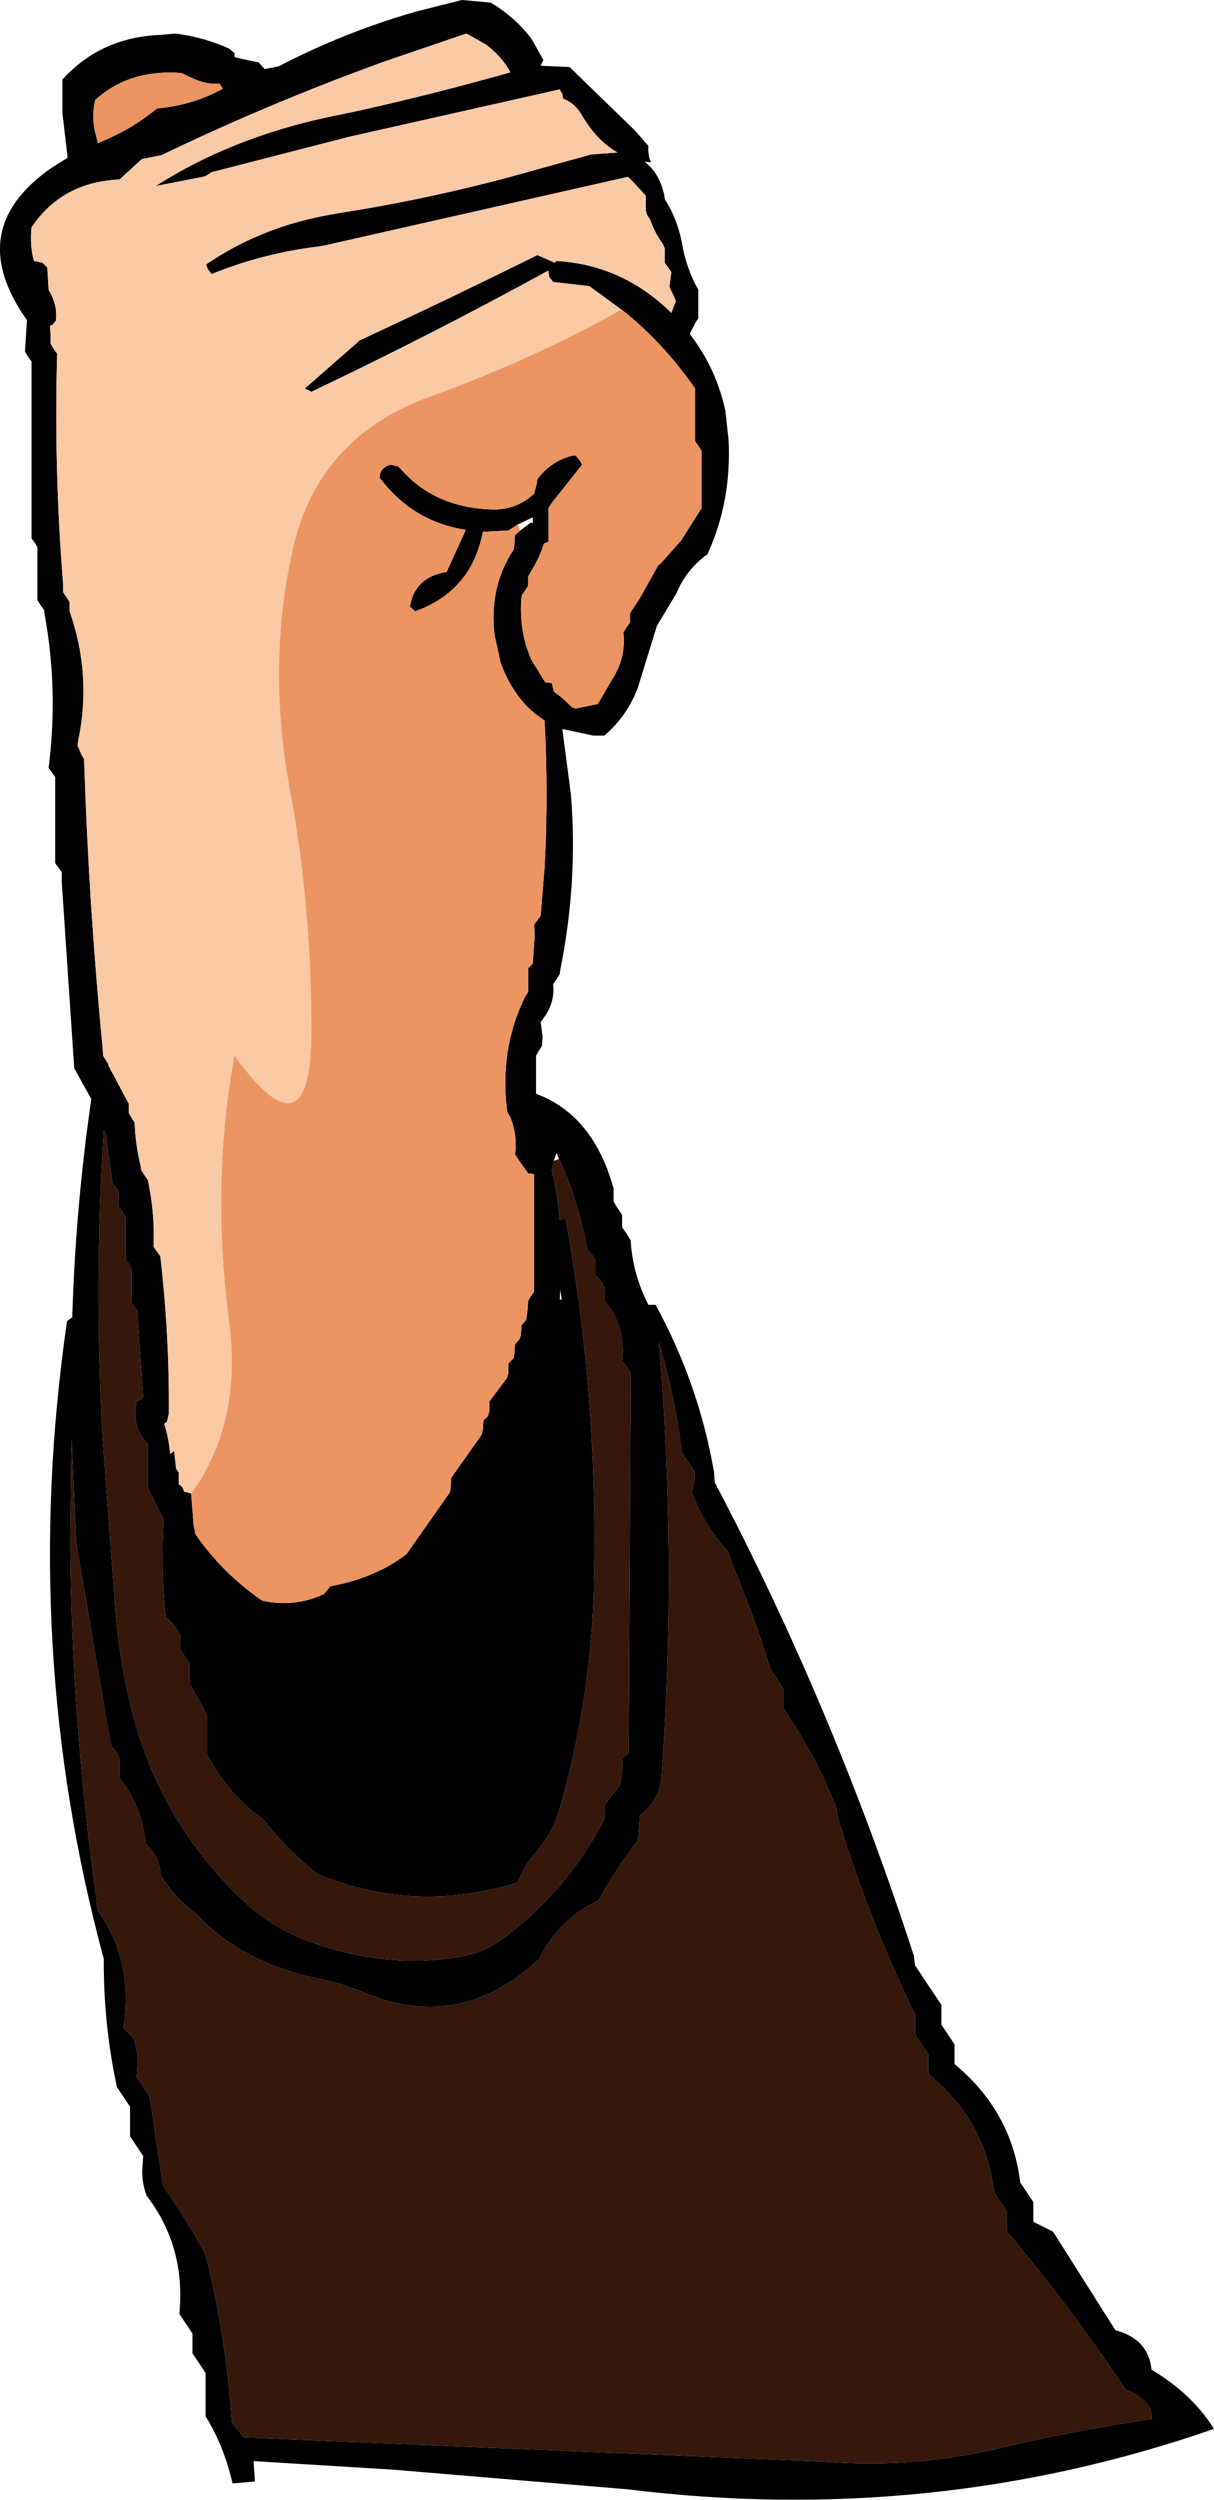<?xml version="1.0" encoding="UTF-8" standalone="no"?>
<svg xmlns:xlink="http://www.w3.org/1999/xlink" height="190.15px" width="92.4px" xmlns="http://www.w3.org/2000/svg">
  <g transform="matrix(1.0, 0.0, 0.0, 1.0, 46.2, 95.05)">
    <path d="M-41.45 -89.0 Q-38.5 -92.25 -33.9 -92.4 L-32.9 -92.5 Q-30.75 -92.25 -28.75 -91.35 L-28.35 -91.0 -28.35 -90.7 -27.7 -90.55 -26.5 -90.3 -26.25 -90.0 -26.05 -89.8 -25.0 -90.0 Q-20.0 -92.6 -14.6 -94.15 L-11.05 -95.05 -8.85 -94.85 Q-7.0 -93.75 -5.75 -92.1 L-4.85 -90.5 -5.05 -90.05 -2.85 -89.95 2.1 -85.15 3.15 -83.95 Q3.1 -83.25 3.35 -82.7 L2.85 -82.75 Q3.95 -81.95 4.35 -80.25 L4.4 -79.9 Q5.35 -78.4 5.7 -76.6 6.0 -74.7 6.95 -73.0 L6.95 -72.65 6.95 -71.55 6.95 -70.85 6.7 -70.45 6.35 -69.75 6.3 -69.65 Q8.3 -67.05 9.0 -63.85 L9.25 -61.65 Q9.5 -56.95 7.65 -52.9 6.05 -51.75 5.3 -49.95 L3.8 -47.45 2.35 -42.75 Q1.55 -40.6 -0.2 -39.1 L-1.05 -39.1 -3.4 -39.6 -2.75 -34.65 Q-2.2 -28.05 -3.55 -21.3 L-3.6 -20.95 -3.85 -20.55 -4.1 -20.2 Q-3.95 -18.8 -4.8 -17.65 L-5.05 -17.3 -4.9 -16.2 -4.95 -15.5 -5.2 -15.1 -5.4 -14.75 -5.4 -12.55 -5.4 -11.85 Q-1.05 -10.25 0.5 -4.65 L0.5 -4.15 0.5 -3.65 0.8 -3.15 1.15 -2.65 1.15 -2.15 1.15 -1.7 1.5 -1.2 1.8 -0.7 Q1.95 1.85 3.15 4.2 L3.7 4.2 Q7.0 10.25 8.15 16.95 L8.2 17.7 Q17.25 34.9 23.35 53.7 L23.45 54.45 25.45 57.45 25.45 58.2 25.45 58.95 26.45 60.45 26.45 61.2 26.45 61.95 Q30.8 65.55 31.45 70.95 L32.45 72.45 32.45 73.2 32.45 73.95 33.95 74.7 38.7 82.2 Q41.2 82.85 41.45 85.2 44.55 87.05 46.2 89.7 24.75 97.15 1.6 94.3 L-16.3 92.8 -26.9 92.15 -26.8 93.7 -28.5 93.85 Q-29.15 91.0 -30.55 88.75 L-30.55 86.2 -30.55 85.45 -31.55 83.95 -31.55 83.2 -31.55 82.45 -32.55 80.95 Q-32.05 75.85 -35.05 71.95 -35.45 70.85 -35.35 69.7 L-35.3 68.95 -36.3 67.45 -36.3 65.95 -36.3 65.2 -37.3 63.7 Q-38.25 59.3 -38.3 54.7 L-38.3 53.95 Q-44.7 30.3 -41.1 5.45 L-40.7 5.15 Q-40.45 -3.2 -39.25 -11.45 L-40.55 -13.8 -41.5 -27.95 -41.5 -28.7 -41.75 -29.05 -42.0 -29.4 -42.0 -35.2 -42.0 -35.95 -42.25 -36.3 -42.5 -36.65 Q-41.75 -42.55 -42.8 -48.3 L-42.85 -48.65 -43.1 -49.0 -43.35 -49.4 -43.35 -52.65 -43.35 -53.4 -43.5 -53.7 -43.8 -54.1 -43.8 -66.85 -43.8 -67.55 -44.05 -67.9 -44.3 -68.3 -44.15 -70.7 Q-49.05 -77.6 -42.25 -82.3 L-41.05 -83.05 -41.45 -86.45 -41.45 -89.0 M-4.5 -74.45 Q-13.25 -69.65 -22.5 -65.25 L-23.0 -65.5 -19.0 -69.0 -18.85 -69.15 Q-11.95 -72.35 -5.3 -75.65 L-4.05 -75.1 -4.0 -75.05 -3.85 -75.2 Q1.2 -74.9 4.9 -71.25 L5.1 -71.8 5.25 -72.15 5.1 -72.5 4.9 -72.9 4.75 -73.25 4.8 -73.6 4.85 -74.0 4.9 -74.35 4.65 -74.7 4.4 -75.05 4.4 -75.45 4.4 -75.8 4.4 -76.15 4.25 -76.5 Q3.65 -77.3 3.3 -78.3 L3.05 -78.7 2.95 -79.05 2.95 -79.4 2.95 -80.15 2.65 -80.5 1.95 -81.25 1.6 -81.6 -21.4 -76.4 -21.95 -76.3 Q-26.15 -75.8 -30.1 -74.2 L-30.4 -74.6 -30.5 -74.95 Q-26.45 -77.7 -21.45 -78.65 L-20.35 -78.85 Q-12.65 -80.05 -5.2 -82.2 L-1.2 -83.3 0.8 -83.45 Q-0.8 -84.35 -1.95 -86.35 -2.45 -87.2 -3.35 -87.55 L-3.4 -87.9 -3.6 -88.25 -19.6 -84.65 -30.1 -81.95 -30.4 -81.75 Q-30.55 -81.65 -30.75 -81.6 L-32.55 -81.25 -34.35 -80.9 Q-28.65 -84.55 -21.2 -86.15 L-18.8 -86.65 Q-13.0 -87.95 -7.35 -89.55 -8.0 -90.75 -9.2 -91.65 L-10.7 -92.5 -17.0 -90.35 Q-25.7 -87.2 -33.9 -83.25 L-35.4 -82.95 -35.95 -82.45 -37.1 -81.4 Q-41.5 -81.2 -43.8 -77.75 -43.95 -76.35 -43.6 -75.15 L-43.55 -75.2 -42.95 -75.05 -42.6 -74.7 -42.5 -73.0 Q-41.8 -71.85 -41.95 -70.65 L-42.2 -70.35 -42.4 -70.25 -42.35 -69.6 -42.35 -68.9 -42.1 -68.5 -41.85 -68.15 Q-42.1 -59.35 -41.4 -50.7 L-41.4 -50.0 -41.15 -49.65 -40.9 -49.25 -40.9 -48.9 -40.9 -48.55 Q-39.2 -43.7 -40.25 -38.7 L-40.3 -38.35 -40.0 -37.65 -39.8 -37.3 Q-39.45 -26.3 -38.4 -15.45 L-38.35 -14.75 -38.05 -14.25 -37.95 -14.1 -37.95 -14.0 -36.4 -11.1 -36.4 -10.8 -36.4 -10.75 -36.4 -10.4 -36.2 -10.05 -35.95 -9.65 Q-35.9 -8.0 -35.5 -6.4 L-35.45 -6.05 -35.2 -5.65 -34.95 -5.3 Q-34.45 -3.0 -34.5 -0.6 L-34.5 -0.2 -34.25 0.15 -34.0 0.5 Q-33.3 6.5 -33.35 12.5 L-33.5 13.1 -33.65 13.2 -33.7 13.25 Q-33.35 14.35 -33.25 15.55 L-32.95 15.3 -32.8 16.65 -32.6 16.95 -32.6 17.1 -32.6 17.85 Q-32.25 18.05 -32.2 18.4 L-31.65 18.55 -31.65 18.6 -31.45 21.1 -31.4 21.25 -31.35 21.6 Q-29.35 24.55 -26.25 26.7 -23.8 27.25 -21.55 26.2 L-21.25 25.85 -21.05 25.6 Q-19.25 25.3 -17.6 24.55 -16.35 24.0 -15.25 23.15 L-11.95 18.45 -11.9 18.1 -11.85 17.35 -9.55 14.1 -9.45 13.7 -9.4 13.0 -9.05 12.65 -8.95 12.25 -8.95 11.55 -7.6 9.75 -7.5 9.35 -7.5 8.65 -7.1 8.25 -7.05 7.9 -7.0 7.2 -6.65 6.8 -6.55 6.45 -6.5 5.75 -6.15 5.35 -6.05 4.65 -6.0 3.9 -5.8 3.55 -5.55 3.2 -5.55 -5.75 -6.0 -5.8 -6.75 -6.85 -7.0 -7.25 Q-6.8 -8.8 -7.4 -10.15 L-7.6 -10.5 Q-8.2 -15.2 -6.25 -19.2 L-6.0 -19.6 -6.0 -20.7 -6.0 -21.4 -5.65 -21.75 -5.5 -23.95 -5.55 -24.7 -5.3 -25.05 -5.05 -25.4 -4.75 -29.05 Q-4.45 -34.65 -4.75 -40.25 -7.0 -41.65 -8.1 -44.65 L-8.55 -46.7 Q-9.0 -50.4 -7.1 -53.25 L-7.05 -53.65 -7.0 -54.35 -6.6 -54.7 -5.8 -55.3 -5.65 -55.25 -5.65 -55.7 -6.8 -55.15 -7.5 -54.7 -9.45 -54.6 Q-10.3 -50.1 -14.6 -48.55 L-15.0 -48.9 Q-14.65 -51.15 -12.2 -51.55 L-10.75 -54.75 Q-14.75 -55.35 -17.3 -58.7 -17.3 -59.5 -16.45 -59.7 L-15.85 -59.55 Q-13.2 -56.4 -8.7 -56.3 -6.9 -56.25 -5.55 -57.5 L-5.35 -58.25 -5.3 -58.6 Q-4.25 -60.0 -2.6 -60.4 L-2.4 -60.4 -2.05 -60.0 -1.9 -59.7 -4.2 -56.8 -4.45 -56.4 -4.45 -54.6 -4.45 -53.85 -4.8 -53.7 Q-5.15 -52.6 -5.8 -51.55 L-6.0 -51.2 -6.0 -50.85 -6.0 -50.5 -6.25 -50.1 -6.5 -49.75 Q-6.75 -47.1 -5.75 -44.85 L-4.7 -43.15 -4.2 -43.1 -4.05 -42.45 -3.4 -41.95 -2.65 -41.25 -2.4 -41.15 -0.7 -41.5 0.5 -43.55 Q1.45 -45.1 1.25 -46.95 L1.5 -47.35 1.75 -47.7 1.75 -48.05 1.75 -48.4 2.5 -49.55 3.9 -52.05 4.05 -52.15 5.65 -53.95 7.2 -56.4 7.2 -57.5 7.2 -59.75 7.2 -60.4 7.2 -60.75 6.95 -61.15 6.7 -61.5 6.7 -62.25 6.7 -64.75 6.7 -65.5 Q4.5 -68.7 1.5 -71.2 L1.1 -71.5 -1.3 -73.25 -1.45 -73.3 -4.1 -73.6 -4.4 -74.0 -4.45 -74.35 -4.45 -74.45 -4.5 -74.45 M-38.75 -84.2 L-38.75 -84.15 -38.55 -84.25 Q-36.2 -85.2 -34.25 -86.8 -31.5 -87.05 -29.25 -88.3 L-29.3 -88.4 -29.5 -88.7 Q-30.5 -88.6 -31.55 -89.1 L-32.4 -89.5 Q-36.35 -89.8 -38.95 -87.45 -39.25 -86.2 -38.95 -84.95 L-38.75 -84.2 M-38.3 -9.05 Q-39.05 2.45 -38.4 14.2 L-37.4 27.7 Q-37.1 31.0 -36.4 34.1 -34.35 43.25 -27.7 49.5 -25.35 51.75 -22.15 52.8 -16.45 54.75 -11.0 53.75 -9.35 53.45 -8.05 52.5 -2.95 48.75 -0.15 43.2 L-0.15 42.7 -0.15 42.2 1.0 40.7 1.2 39.2 1.15 38.75 1.65 38.25 1.8 10.4 1.8 9.4 1.5 8.9 1.15 8.45 Q1.45 5.85 -0.15 3.95 L-0.15 3.45 -0.15 2.95 -0.4 2.5 -0.85 1.95 -0.85 1.45 -0.85 0.95 -1.05 0.5 -1.5 0.0 Q-2.15 -3.65 -3.65 -6.9 L-3.85 -7.35 -4.05 -6.75 -4.2 -6.0 Q-3.75 -4.15 -3.6 -2.25 L-3.45 -2.3 -3.15 -2.35 Q-0.65 11.25 -1.0 25.5 L-1.0 26.0 Q-1.3 34.6 -3.65 42.7 -4.15 44.35 -5.3 45.7 -6.25 46.75 -6.8 48.15 -14.65 50.55 -22.05 47.5 -24.5 45.5 -26.15 43.35 -28.8 41.5 -30.45 38.4 L-30.45 35.9 -30.45 35.4 -31.8 32.95 -31.8 31.95 -31.8 31.45 -32.45 30.45 -32.45 29.95 -32.45 29.45 Q-32.8 28.55 -33.6 27.95 -33.95 24.25 -33.75 20.55 L-34.95 18.1 -34.95 15.55 -34.95 14.8 Q-36.15 13.5 -35.85 11.9 L-35.8 11.55 -35.3 11.3 -35.7 5.5 -35.7 4.75 -35.95 4.4 -36.2 4.0 -36.2 2.2 -36.2 1.5 -36.35 1.15 -36.65 0.75 -36.65 -1.8 -36.65 -2.5 -36.9 -2.9 -37.15 -3.25 -37.15 -3.6 -37.15 -4.35 -37.3 -4.65 -37.65 -5.05 -37.75 -5.9 -38.1 -8.35 -38.1 -8.7 -38.3 -9.05 -38.3 -9.1 -38.3 -9.05 M5.7 15.45 Q5.15 11.1 3.95 7.05 5.35 23.55 4.15 40.1 4.0 41.9 2.5 43.05 L2.4 44.5 2.3 45.0 Q0.65 47.15 -0.65 49.5 -3.7 50.95 -5.15 53.95 -11.15 59.55 -18.4 56.55 -20.2 55.8 -22.2 55.4 -27.85 54.2 -31.3 50.5 -32.8 49.4 -33.95 47.65 -34.05 46.2 -35.1 45.2 -35.4 42.4 -37.1 40.2 L-37.1 39.25 -37.1 38.75 -37.3 38.25 -37.75 37.75 -40.4 22.35 -40.75 14.4 -40.85 22.35 Q-40.75 35.9 -38.85 49.45 L-38.8 50.2 Q-36.0 54.1 -36.8 59.2 L-36.05 59.95 Q-35.65 61.0 -35.75 62.2 L-35.8 62.95 -34.8 64.45 -33.8 71.2 Q-32.0 73.75 -30.55 76.45 -29.0 82.6 -28.55 89.2 L-27.65 90.35 16.75 92.2 Q23.2 92.7 29.5 91.25 35.35 89.85 41.45 88.95 41.55 87.5 39.45 86.7 35.45 80.65 30.45 74.7 L30.45 73.95 30.45 73.2 29.45 71.7 Q28.85 66.3 24.45 62.7 L24.45 61.95 24.45 61.2 23.45 59.7 23.45 58.95 23.45 58.2 Q19.9 50.9 17.55 43.15 L17.45 42.45 Q15.9 38.5 13.45 34.95 L13.45 34.2 13.45 33.45 12.45 31.95 Q11.15 27.75 9.45 23.7 L9.2 22.95 Q7.35 20.95 6.45 18.45 L6.65 17.7 6.7 16.95 5.7 15.45 M-3.6 3.8 L-3.45 3.8 -3.55 3.05 -3.6 3.8" fill="#000000" fill-rule="evenodd" stroke="none"/>
    <path d="M-31.65 18.6 L-31.65 18.55 -32.2 18.4 Q-32.25 18.05 -32.6 17.85 L-32.6 17.1 -32.6 16.95 -32.8 16.65 -32.95 15.3 -33.25 15.55 Q-33.35 14.35 -33.7 13.25 L-33.65 13.2 -33.5 13.1 -33.35 12.5 Q-33.3 6.5 -34.0 0.5 L-34.25 0.15 -34.5 -0.2 -34.5 -0.6 Q-34.45 -3.0 -34.95 -5.3 L-35.2 -5.65 -35.45 -6.05 -35.5 -6.4 Q-35.9 -8.0 -35.95 -9.65 L-36.2 -10.05 -36.4 -10.4 -36.4 -10.75 -36.4 -10.8 -36.4 -11.1 -37.95 -14.0 -37.95 -14.1 -38.05 -14.25 -38.35 -14.75 -38.4 -15.45 Q-39.45 -26.3 -39.8 -37.3 L-40.0 -37.65 -40.3 -38.35 -40.25 -38.7 Q-39.2 -43.7 -40.9 -48.55 L-40.9 -48.9 -40.9 -49.25 -41.15 -49.65 -41.4 -50.0 -41.4 -50.7 Q-42.1 -59.35 -41.85 -68.15 L-42.1 -68.5 -42.35 -68.9 -42.35 -69.6 -42.4 -70.25 -42.2 -70.35 -41.95 -70.65 Q-41.8 -71.85 -42.5 -73.0 L-42.6 -74.7 -42.95 -75.05 -43.55 -75.2 -43.6 -75.15 Q-43.95 -76.35 -43.8 -77.75 -41.5 -81.2 -37.1 -81.4 L-35.95 -82.45 -35.4 -82.95 -33.9 -83.25 Q-25.7 -87.2 -17.0 -90.35 L-10.7 -92.5 -9.2 -91.65 Q-8.0 -90.75 -7.35 -89.55 -13.0 -87.95 -18.8 -86.65 L-21.2 -86.15 Q-28.65 -84.55 -34.35 -80.9 L-32.55 -81.25 -30.75 -81.6 Q-30.55 -81.65 -30.4 -81.75 L-30.1 -81.95 -19.6 -84.65 -3.6 -88.25 -3.4 -87.9 -3.35 -87.55 Q-2.45 -87.2 -1.95 -86.35 -0.8 -84.35 0.8 -83.45 L-1.2 -83.3 -5.2 -82.2 Q-12.65 -80.05 -20.35 -78.85 L-21.45 -78.65 Q-26.45 -77.7 -30.5 -74.95 L-30.4 -74.6 -30.1 -74.2 Q-26.15 -75.8 -21.95 -76.3 L-21.4 -76.4 1.6 -81.6 1.95 -81.25 2.65 -80.5 2.95 -80.15 2.95 -79.4 2.95 -79.05 3.05 -78.7 3.3 -78.3 Q3.65 -77.3 4.25 -76.5 L4.4 -76.15 4.4 -75.8 4.4 -75.45 4.4 -75.05 4.65 -74.7 4.9 -74.35 4.85 -74.0 4.8 -73.6 4.75 -73.25 4.9 -72.9 5.1 -72.5 5.25 -72.15 5.1 -71.8 4.9 -71.25 Q1.2 -74.9 -3.85 -75.2 L-4.0 -75.05 -4.05 -75.1 -5.3 -75.65 Q-11.95 -72.35 -18.85 -69.15 L-19.0 -69.0 -23.0 -65.5 -22.5 -65.25 Q-13.25 -69.65 -4.5 -74.45 L-4.45 -74.35 -4.4 -74.0 -4.1 -73.6 -1.45 -73.3 -1.3 -73.25 1.1 -71.5 Q-5.9 -67.6 -13.55 -64.85 -21.95 -61.8 -23.9 -53.35 -25.9 -44.55 -24.15 -35.05 -22.5 -26.3 -22.5 -16.7 -22.5 -6.65 -28.35 -14.75 -30.15 -5.1 -28.75 5.6 -27.8 13.05 -31.5 18.35 L-31.6 18.5 -31.65 18.6" fill="#fac9a5" fill-rule="evenodd" stroke="none"/>
    <path d="M-31.65 18.6 L-31.6 18.5 -31.5 18.35 Q-27.8 13.05 -28.75 5.6 -30.15 -5.1 -28.35 -14.75 -22.5 -6.65 -22.5 -16.7 -22.5 -26.3 -24.15 -35.05 -25.9 -44.55 -23.9 -53.35 -21.95 -61.8 -13.55 -64.85 -5.9 -67.6 1.1 -71.5 L1.5 -71.2 Q4.5 -68.7 6.7 -65.5 L6.7 -64.75 6.7 -62.25 6.7 -61.5 6.95 -61.15 7.2 -60.75 7.2 -60.4 7.2 -59.75 7.2 -57.5 7.2 -56.4 5.65 -53.95 4.05 -52.15 3.9 -52.05 2.5 -49.55 1.75 -48.4 1.75 -48.05 1.75 -47.7 1.5 -47.35 1.25 -46.95 Q1.45 -45.1 0.5 -43.55 L-0.7 -41.5 -2.4 -41.15 -2.65 -41.25 -3.4 -41.95 -4.05 -42.45 -4.2 -43.1 -4.7 -43.15 -5.75 -44.85 Q-6.75 -47.1 -6.5 -49.75 L-6.25 -50.1 -6.0 -50.5 -6.0 -50.85 -6.0 -51.2 -5.8 -51.55 Q-5.15 -52.6 -4.8 -53.7 L-4.45 -53.85 -4.45 -54.6 -4.45 -56.4 -4.2 -56.8 -1.9 -59.7 -2.05 -60.0 -2.4 -60.4 -2.6 -60.4 Q-4.25 -60.0 -5.3 -58.6 L-5.35 -58.25 -5.55 -57.5 Q-6.9 -56.25 -8.7 -56.3 -13.2 -56.4 -15.85 -59.55 L-16.45 -59.7 Q-17.3 -59.5 -17.3 -58.7 -14.75 -55.35 -10.75 -54.75 L-12.2 -51.55 Q-14.65 -51.15 -15.0 -48.9 L-14.6 -48.55 Q-10.3 -50.1 -9.45 -54.6 L-7.5 -54.7 -6.8 -55.15 -6.6 -54.7 -7.0 -54.35 -7.05 -53.65 -7.1 -53.25 Q-9.0 -50.4 -8.55 -46.7 L-8.1 -44.65 Q-7.0 -41.65 -4.75 -40.25 -4.45 -34.65 -4.75 -29.05 L-5.05 -25.4 -5.3 -25.05 -5.55 -24.7 -5.5 -23.95 -5.65 -21.75 -6.0 -21.4 -6.0 -20.7 -6.0 -19.6 -6.25 -19.2 Q-8.2 -15.2 -7.6 -10.5 L-7.4 -10.15 Q-6.8 -8.8 -7.0 -7.25 L-6.75 -6.85 -6.0 -5.8 -5.55 -5.75 -5.55 3.2 -5.8 3.55 -6.0 3.9 -6.05 4.65 -6.15 5.35 -6.5 5.75 -6.55 6.45 -6.65 6.8 -7.0 7.2 -7.05 7.9 -7.1 8.25 -7.5 8.65 -7.5 9.35 -7.6 9.75 -8.95 11.55 -8.95 12.25 -9.05 12.65 -9.4 13.0 -9.45 13.7 -9.55 14.1 -11.85 17.35 -11.9 18.1 -11.95 18.45 -15.25 23.15 Q-16.35 24.0 -17.6 24.55 -19.25 25.3 -21.05 25.6 L-21.25 25.85 -21.55 26.2 Q-23.8 27.25 -26.25 26.7 -29.35 24.55 -31.35 21.6 L-31.4 21.25 -31.45 21.1 -31.65 18.6 M-38.55 -84.25 L-38.75 -84.2 -38.95 -84.95 Q-39.25 -86.2 -38.95 -87.45 -36.35 -89.8 -32.4 -89.5 L-31.55 -89.1 Q-30.5 -88.6 -29.5 -88.7 L-29.3 -88.4 -29.25 -88.3 Q-31.5 -87.05 -34.25 -86.8 -36.2 -85.2 -38.55 -84.25" fill="#ec9562" fill-rule="evenodd" stroke="none"/>
    <path d="M-3.65 -6.9 Q-2.15 -3.65 -1.5 0.0 L-1.05 0.5 -0.85 0.95 -0.85 1.45 -0.85 1.95 -0.4 2.5 -0.15 2.95 -0.15 3.45 -0.15 3.95 Q1.45 5.85 1.15 8.45 L1.5 8.9 1.8 9.4 1.8 10.4 1.65 38.25 1.15 38.75 1.2 39.2 1.0 40.7 -0.15 42.2 -0.15 42.7 -0.15 43.2 Q-2.95 48.75 -8.05 52.5 -9.35 53.45 -11.0 53.75 -16.45 54.75 -22.15 52.8 -25.35 51.75 -27.7 49.5 -34.35 43.25 -36.4 34.1 -37.1 31.0 -37.4 27.7 L-38.4 14.2 Q-39.05 2.45 -38.3 -9.05 L-38.1 -8.7 -38.1 -8.35 -37.75 -5.9 -37.65 -5.05 -37.3 -4.65 -37.15 -4.35 -37.15 -3.6 -37.15 -3.25 -36.9 -2.9 -36.65 -2.5 -36.65 -1.8 -36.65 0.75 -36.35 1.15 -36.2 1.5 -36.2 2.2 -36.2 4.0 -35.95 4.4 -35.7 4.75 -35.7 5.5 -35.3 11.3 -35.8 11.55 -35.85 11.9 Q-36.15 13.5 -34.95 14.8 L-34.95 15.55 -34.95 18.1 -33.75 20.55 Q-33.95 24.25 -33.6 27.95 -32.8 28.55 -32.45 29.45 L-32.45 29.95 -32.45 30.45 -31.8 31.45 -31.8 31.95 -31.8 32.95 -30.45 35.4 -30.45 35.9 -30.45 38.4 Q-28.8 41.5 -26.15 43.35 -24.5 45.5 -22.05 47.5 -14.65 50.55 -6.8 48.15 -6.25 46.75 -5.3 45.7 -4.15 44.35 -3.65 42.7 -1.3 34.6 -1.0 26.0 L-1.0 25.5 Q-0.65 11.25 -3.15 -2.35 L-3.45 -2.3 -3.6 -2.25 Q-3.75 -4.15 -4.2 -6.0 L-4.05 -6.75 -3.65 -6.9 M5.7 15.45 L6.7 16.95 6.65 17.7 6.45 18.45 Q7.35 20.95 9.2 22.95 L9.45 23.7 Q11.15 27.75 12.45 31.95 L13.45 33.45 13.45 34.2 13.45 34.95 Q15.9 38.5 17.45 42.45 L17.55 43.15 Q19.9 50.9 23.45 58.2 L23.45 58.95 23.45 59.7 24.45 61.2 24.45 61.95 24.45 62.7 Q28.85 66.3 29.45 71.7 L30.45 73.2 30.45 73.95 30.45 74.7 Q35.45 80.65 39.45 86.7 41.55 87.5 41.45 88.95 35.35 89.85 29.5 91.25 23.2 92.7 16.75 92.2 L-27.65 90.35 -28.55 89.2 Q-29.0 82.6 -30.55 76.45 -32.0 73.75 -33.8 71.2 L-34.8 64.45 -35.8 62.95 -35.75 62.2 Q-35.65 61.0 -36.05 59.95 L-36.8 59.2 Q-36.0 54.1 -38.8 50.2 L-38.85 49.45 Q-40.75 35.9 -40.85 22.35 L-40.75 14.4 -40.4 22.35 -37.75 37.75 -37.3 38.25 -37.1 38.75 -37.1 39.25 -37.1 40.2 Q-35.4 42.4 -35.1 45.2 -34.05 46.2 -33.95 47.65 -32.8 49.4 -31.3 50.5 -27.85 54.2 -22.2 55.4 -20.2 55.8 -18.4 56.55 -11.15 59.55 -5.15 53.95 -3.7 50.95 -0.65 49.5 0.65 47.15 2.3 45.0 L2.4 44.5 2.5 43.05 Q4.0 41.9 4.15 40.1 5.35 23.55 3.95 7.05 5.15 11.1 5.7 15.45" fill="#35170b" fill-rule="evenodd" stroke="none"/>
  </g>
</svg>
